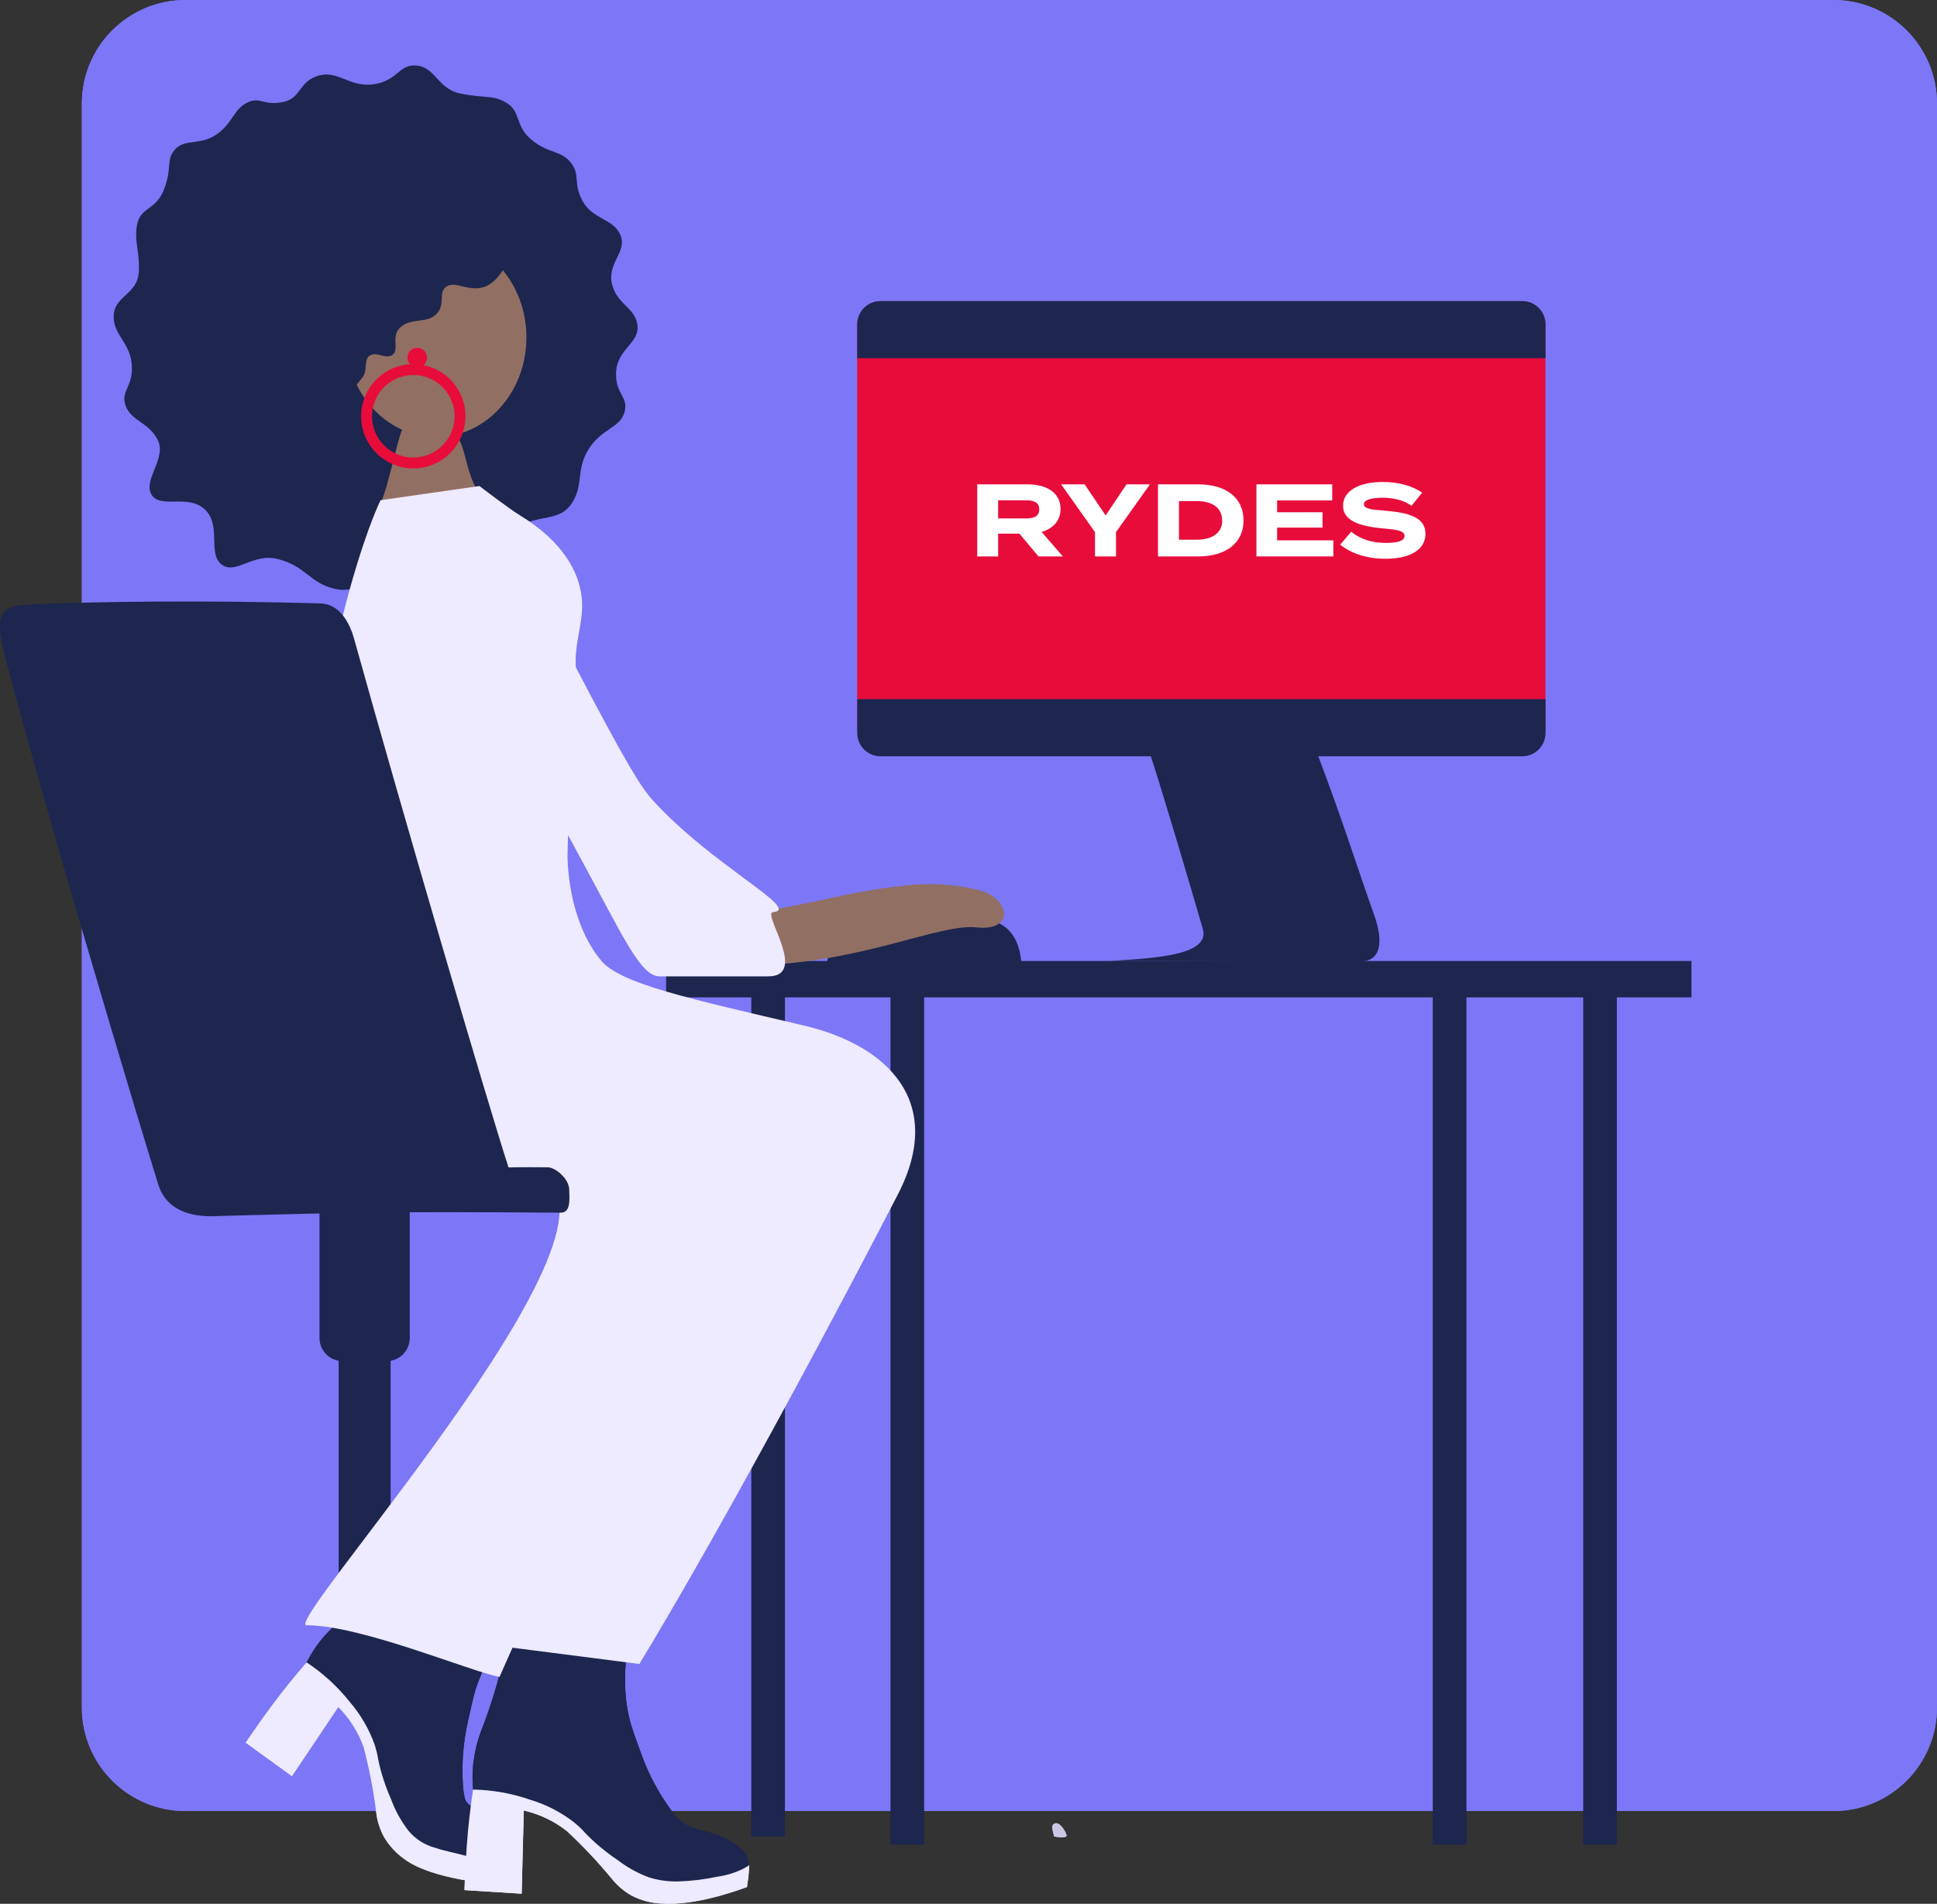 <?xml version="1.0" encoding="utf-8"?>
<svg xmlns="http://www.w3.org/2000/svg" fill="none" height="349" viewBox="0 0 355 349" width="355">
<rect x="0" y="0" width="355" height="349" fill="#333333" stroke="none"/>
<path d="M15 19C15 8.507 23.507 0 34 0H336C346.493 0 355 8.507 355 19V313C355 323.493 346.493 332 336 332H34C23.507 332 15 323.493 15 313V19Z" fill="#7C77F6"/>
<g clip-path="url(#clip0_429_7229)">
<path d="M169.374 180.5H163.205V338.126H169.374V180.5Z" fill="#1D264F"/>
<path d="M143.862 178.984H137.693V336.611H143.862V178.984Z" fill="#1D264F"/>
<path d="M67.334 217.512H66.318C63.971 217.512 62.068 219.414 62.068 221.761V288.769C62.068 291.116 63.971 293.018 66.318 293.018H67.334C69.681 293.018 71.584 291.116 71.584 288.769V221.761C71.584 219.414 69.681 217.512 67.334 217.512Z" fill="#1D264F"/>
<path d="M64.102 311.996C66.047 314.261 67.566 316.859 68.585 319.665C69.81 323.206 69.208 324.438 70.317 329.296C70.833 332.146 71.772 334.903 73.104 337.475C77.229 343.937 88.516 343.696 91.519 343.516C91.608 343.081 91.737 342.655 91.905 342.244C92.588 340.623 90.676 337.365 90.676 337.365C88.296 333.322 86.196 333.06 85.226 329.823C85.02 329.011 84.894 328.181 84.847 327.345C84.572 323.306 84.901 319.249 85.821 315.306C86.072 314.106 86.529 312.014 87.064 310.041C88.834 304.171 92.053 300.025 97.73 293.251C102.635 287.384 106.906 282.473 110.242 278.717C104.499 273.056 98.138 268.059 91.278 263.821C90.258 263.187 89.227 262.581 88.215 262.008C85.289 266.696 83.034 270.683 81.55 273.374C76.302 282.976 76.071 285.101 72.445 288.677C69.818 291.201 67.043 293.565 64.134 295.758C61.953 297.273 60.018 299.115 58.397 301.218C57.548 302.355 56.801 303.563 56.162 304.829C59.17 306.785 61.85 309.204 64.102 311.996Z" fill="#1D264F"/>
<path d="M64.102 311.996C66.047 314.26 67.566 316.859 68.585 319.665C69.81 323.206 69.208 324.438 70.317 329.296C70.833 332.146 71.772 334.902 73.103 337.475C77.229 343.937 88.753 341.557 91.763 341.37C91.852 340.934 91.983 340.509 92.152 340.098L91.912 342.223C93.07 340.24 92.06 335.411 92.06 335.411C89.68 331.367 86.221 332.149 85.233 329.802C85.027 328.99 84.9 328.16 84.854 327.323C84.579 323.285 84.907 319.227 85.828 315.285C86.079 314.085 86.536 311.992 87.07 310.02C88.841 304.149 92.06 300.003 97.737 293.23C102.642 287.363 106.913 282.452 110.248 278.695C104.506 273.034 98.145 268.038 91.285 263.799C90.265 263.165 89.234 262.56 88.221 261.986C85.296 266.674 83.04 270.661 81.557 273.352C76.308 282.955 76.078 285.079 72.452 288.655C69.825 291.179 67.05 293.544 64.141 295.737C61.96 297.252 60.025 299.093 58.404 301.196C57.555 302.333 56.807 303.542 56.169 304.808C59.176 306.77 61.853 309.196 64.102 311.996Z" fill="#1D264F"/>
<path d="M51.449 310.513C49.065 313.582 46.944 316.624 45.007 319.46L53.506 325.621L62.005 312.945C64.085 315.04 65.674 317.57 66.658 320.352C67.673 324.237 68.435 328.184 68.939 332.168C69.121 333.782 69.616 335.345 70.394 336.771C71.349 338.376 72.633 339.76 74.162 340.832C79.322 344.631 90.318 345.283 91.869 345.64C92.265 345.119 92.571 344.535 92.772 343.912C93.087 342.829 93.041 341.93 92.138 341.749C91.83 341.749 91.182 341.122 90.654 341.073C89.008 340.899 88.268 340.719 86.097 340.396C83.451 339.642 81.716 339.391 79.751 338.732C77.856 338.228 76.163 337.154 74.899 335.655C73.536 333.901 72.452 331.947 71.684 329.863C70.993 328.305 70.409 326.702 69.934 325.065C69.602 323.899 69.331 322.718 69.12 321.524C69.12 321.524 68.886 320.497 68.606 319.69C67.586 316.885 66.067 314.288 64.123 312.024C61.883 309.19 59.205 306.732 56.19 304.741C54.616 306.561 53.035 308.485 51.449 310.513Z" fill="#EEEAFF"/>
<path d="M97.27 329.972C100.125 330.846 102.798 332.229 105.16 334.055C108.088 336.392 108.241 337.755 111.775 341.267C113.734 343.4 116.002 345.227 118.503 346.688C125.441 349.942 134.85 343.703 137.297 341.944C137.14 341.528 137.021 341.099 136.943 340.662C136.653 338.93 133.292 337.199 133.292 337.199C129.12 335.053 127.204 335.953 124.655 333.74C124.045 333.162 123.494 332.526 123.008 331.842C120.611 328.574 118.716 324.966 117.384 321.138C116.952 319.987 116.226 317.976 115.614 316.025C113.963 310.119 114.47 304.893 115.646 296.137C116.651 288.556 117.636 282.119 118.443 277.162C110.563 275.449 102.515 274.627 94.451 274.712C93.25 274.712 92.06 274.765 90.909 274.818C90.945 280.349 91.171 284.924 91.356 287.99C92.064 298.909 92.999 300.829 91.848 305.789C90.976 309.324 89.894 312.803 88.608 316.209C87.573 318.656 86.922 321.248 86.678 323.893C86.568 325.308 86.582 326.729 86.72 328.142C90.311 328.19 93.872 328.808 97.27 329.972Z" fill="#1D264F"/>
<path d="M97.27 329.972C100.125 330.846 102.798 332.229 105.16 334.055C108.088 336.392 108.241 337.755 111.775 341.267C113.734 343.4 116.002 345.227 118.503 346.688C125.441 349.942 134.85 343.703 137.297 341.944C137.14 341.528 137.021 341.099 136.943 340.662C136.653 338.93 133.292 337.199 133.292 337.199C129.12 335.053 127.204 335.953 124.655 333.74C124.045 333.162 123.494 332.526 123.008 331.842C120.611 328.574 118.716 324.966 117.384 321.138C116.952 319.987 116.226 317.976 115.614 316.025C113.963 310.119 114.47 304.893 115.646 296.137C116.651 288.556 117.636 282.119 118.443 277.162C110.563 275.449 102.515 274.627 94.451 274.712C93.25 274.712 92.06 274.765 90.909 274.818C90.945 280.349 91.171 284.924 91.356 287.99C92.064 298.909 92.999 300.829 91.848 305.789C90.976 309.324 89.894 312.803 88.608 316.209C87.573 318.656 86.922 321.248 86.678 323.893C86.568 325.308 86.582 326.729 86.72 328.142C90.311 328.19 93.872 328.808 97.27 329.972Z" fill="#1D264F"/>
<path d="M85.785 335.485C85.43 339.355 85.246 343.059 85.126 346.49L95.608 347.148L95.998 331.898C98.878 332.555 101.576 333.841 103.899 335.666C106.835 338.405 109.59 341.332 112.146 344.429C113.163 345.693 114.415 346.747 115.833 347.534C117.497 348.383 119.324 348.866 121.191 348.951C127.583 349.404 135.406 346.451 136.907 345.923C136.95 345.332 137.091 344.719 137.166 344.061C137.24 343.402 137.268 342.605 137.314 341.936C137.052 342.099 136.677 342.336 136.206 342.577C134.722 343.31 133.129 343.799 131.489 344.025C129.133 344.536 126.735 344.828 124.325 344.896C122.537 344.945 120.753 344.706 119.041 344.188C116.952 343.431 114.992 342.356 113.23 341.002C111.813 340.054 110.461 339.013 109.182 337.886C108.12 336.923 107.256 336.048 106.601 335.326C106.601 335.326 105.853 334.582 105.184 334.051C102.825 332.223 100.152 330.84 97.297 329.969C93.889 328.771 90.311 328.125 86.698 328.057C86.344 330.448 86.04 332.924 85.785 335.485Z" fill="#EEEAFF"/>
<path d="M310 176.166H122.08V182.844H310V176.166Z" fill="#1D264F"/>
<path d="M187.197 176.69C187.052 174.88 186.67 172.321 184.804 170.455C180.961 166.613 169.958 167.587 166.537 168.118C159.688 169.18 151.558 171.234 151.558 176.97L187.197 176.69Z" fill="#1D264F"/>
<path d="M193.2 336.657C193.2 336.657 195.633 337.131 195.474 336.409C195.364 335.927 194.259 333.778 193.218 334.316C192.708 334.578 192.843 335.244 192.991 335.814C193.115 336.257 193.2 336.657 193.2 336.657Z" fill="#CAC7E4"/>
<path d="M74.814 104.76C81.249 104.587 83.352 106.98 86.965 105.21C90.18 103.638 89.022 102.211 92.765 98.327C97.433 93.483 102.242 96.439 104.923 92.063C106.973 88.71 105.553 86.065 107.873 82.347C110.274 78.495 113.698 78.506 114.481 75.468C115.189 72.759 112.901 72.362 112.905 68.592C112.905 63.893 117.409 62.983 116.8 59.421C116.283 56.401 113.259 55.834 112.25 52.389C111.021 48.25 115.083 46.271 113.684 43.038C112.413 40.057 108.616 40.241 106.775 36.856C104.933 33.471 106.445 32.09 104.607 29.806C102.77 27.523 100.659 28.202 97.585 25.763C94.21 23.086 95.63 20.452 92.705 18.78C90.162 17.318 88.725 18.09 84.231 17.109C80.137 16.213 79.758 12.152 76.128 12.004C73.2 11.876 72.941 14.482 69.123 15.332C64.134 16.429 62.005 12.524 57.958 14.001C54.77 15.165 55.125 17.945 52.047 18.66C48.318 19.531 47.741 17.598 45.319 18.802C42.896 20.006 42.765 22.197 40.191 24.269C36.869 26.935 33.912 25.218 32.025 27.455C30.403 29.381 31.585 30.384 30.18 34.406C28.657 38.775 25.671 37.741 25.084 41.395C24.591 44.454 25.678 46.388 25.438 49.893C25.151 54.068 20.891 54.191 20.834 57.991C20.77 61.358 23.784 62.753 24.138 66.715C24.517 70.921 22.045 71.587 23.012 74.342C24.011 77.195 27.177 77.312 28.88 80.598C30.651 84.026 26.047 88.083 27.817 90.742C29.532 93.32 34.5 90.484 37.563 93.412C40.683 96.397 37.917 101.634 40.726 103.56C43.328 105.351 46.392 101.28 50.995 102.498C56.084 103.832 56.704 106.796 61.177 107.897C66.248 109.147 67.594 104.955 74.814 104.76Z" fill="#1D264F"/>
<path d="M85.031 83.261C89.76 83.261 93.594 79.428 93.594 74.699C93.594 69.971 89.76 66.138 85.031 66.138C80.302 66.138 76.468 69.971 76.468 74.699C76.468 79.428 80.302 83.261 85.031 83.261Z" stroke="#1D264F" stroke-miterlimit="10"/>
<path d="M79.938 80.13C89.074 80.13 96.48 71.949 96.48 61.857C96.48 51.764 89.074 43.583 79.938 43.583C70.802 43.583 63.397 51.764 63.397 61.857C63.397 71.949 70.802 80.13 79.938 80.13Z" fill="#926F63"/>
<path d="M89.086 92.268C84.712 87.145 85.898 81.246 82.835 79.022C82.127 78.509 76.893 76.983 74.963 77.649C73.259 78.24 73.483 79.6 70.841 89.145C70.433 90.611 69.346 93.536 68.84 95.391" fill="#926F63"/>
<path d="M75.746 84.872C80.475 84.872 84.308 81.039 84.308 76.311C84.308 71.582 80.475 67.749 75.746 67.749C71.016 67.749 67.183 71.582 67.183 76.311C67.183 81.039 71.016 84.872 75.746 84.872Z" stroke="#E80C3B" stroke-miterlimit="10" stroke-width="2"/>
<path d="M76.468 67.352C77.462 67.352 78.267 66.547 78.267 65.554C78.267 64.56 77.462 63.755 76.468 63.755C75.474 63.755 74.669 64.56 74.669 65.554C74.669 66.547 75.474 67.352 76.468 67.352Z" fill="#E80C3B"/>
<path d="M134.679 217.724C125.426 233.915 98.161 273.405 84.457 300.839L117.175 305.035C128.277 286.761 146.214 254.402 164.55 218.97C173.34 201.974 162.652 191.607 147.386 188.013C126.194 183.028 113.818 180.358 110.237 176.166C105.988 171.17 104.196 163.547 104.015 157.305C103.966 155.594 104.44 143.708 104.929 140.691L65.358 143.694C64.186 157.17 64.296 162.074 61.845 168.008C57.305 178.945 56.774 187.684 58.686 192.9C63.007 204.694 71.602 214.218 95.335 215.121C125.437 216.272 51.306 297.932 56.183 297.935C66.222 297.935 86.241 306.433 91.55 307.407C91.55 307.407 117.547 248.039 131.751 225.804" fill="#EEEAFF"/>
<path d="M69.743 91.691C64.569 102.699 54.869 138.075 60.242 152.946C60.242 152.946 111.63 145.708 110.21 141.453C108.23 135.764 106.731 129.919 105.73 123.979C104.742 118.431 107.203 114.323 106.59 109.327C106.052 104.923 103.286 99.332 95.237 94.435C93.158 93.171 87.871 89.096 87.871 89.096" fill="#EEEAFF"/>
<path d="M93.228 46.079C93.529 47.988 91.135 51.89 88.678 52.626C85.639 53.54 83.338 51.302 81.698 52.626C80.327 53.738 81.606 55.593 80.189 57.339C78.419 59.523 75.267 58.047 73.213 60.171C71.669 61.758 73.252 64.158 71.892 65.075C70.624 65.929 68.963 64.318 67.724 65.217C66.569 66.06 67.494 67.83 66.382 69.246C65.21 70.737 63.41 73.208 61.682 72.638C57.999 71.42 53.821 61.687 54.054 57.572C54.536 49.149 64.597 40.51 73.177 38.831C81.758 37.153 92.672 42.567 93.228 46.079Z" fill="#1D264F"/>
<path d="M136.567 176.97C157.107 176.97 171.924 169.237 178.957 170.005C186.206 170.795 185.147 164.443 179.017 163.08C174.85 162.104 170.549 161.837 166.293 162.29C151.168 163.915 148.895 166.599 125.016 168.883C120.454 169.322 119.682 172.888 120.766 177.338C121.187 179.024 134.552 176.97 136.567 176.97Z" fill="#926F63"/>
<path d="M72.062 108.811C76.97 120.169 80.614 120.169 88.986 130.901C100.87 146.127 102.846 150.822 105.952 156.501C114.172 171.549 117.316 178.999 120.928 178.985C122.72 178.985 131.064 178.985 140.781 178.985C148.253 178.985 139.63 167.378 141.663 167.215C147.07 166.783 130.589 158.746 119.636 146.707C117.408 144.261 114.614 139.665 105.506 122.276C96.27 104.65 93.335 100.267 85.055 96.039C78.666 92.778 69.374 102.597 72.062 108.811Z" fill="#EEEAFF"/>
<path d="M203.332 176.166C212.185 175.639 221.825 175.044 220.44 170.271C217.915 161.586 213.843 147.709 210.638 137.742C221.471 132.13 233.681 131.776 241.267 137.742C246.086 150.379 249.058 159.953 251.802 167.605C253.682 172.838 253.027 176.269 249.189 176.269" fill="#1D264F"/>
<path d="M278.995 55.215H161.36C159.013 55.215 157.11 57.117 157.11 59.464V133.497C157.11 135.844 159.013 137.746 161.36 137.746H278.995C281.342 137.746 283.245 135.844 283.245 133.497V59.464C283.245 57.117 281.342 55.215 278.995 55.215Z" fill="#E80C3B"/>
<path d="M161.36 55.197H278.995C280.123 55.197 281.203 55.645 282 56.442C282.797 57.239 283.245 58.319 283.245 59.446V65.674H157.11V59.446C157.11 58.319 157.558 57.239 158.355 56.442C159.152 55.645 160.233 55.197 161.36 55.197Z" fill="#1D264F"/>
<path d="M278.999 138.638L161.364 138.638C160.237 138.638 159.156 138.19 158.359 137.393C157.562 136.596 157.114 135.516 157.114 134.389V128.161L283.249 128.161V134.389C283.249 135.516 282.801 136.596 282.004 137.393C281.207 138.19 280.126 138.638 278.999 138.638Z" fill="#1D264F"/>
<path d="M93.197 214.01C89.475 202.523 74.18 150.457 64.983 117.404C64.71 116.42 63.279 110.751 58.7 110.617C38.929 110.032 17.044 110.224 5.464 110.836C0.152 111.116 -1.006 112.369 0.793 119.745C3.116 129.259 16.931 177.915 28.982 217.072C31.068 223.853 39.004 222.939 40.633 222.897C63.807 222.306 68.984 222.058 102.705 222.306C104.564 222.306 104.391 220.181 104.327 218.085C104.256 215.911 101.621 213.999 100.456 213.988C95.484 213.932 93.197 214.01 93.197 214.01Z" fill="#1D264F"/>
<path d="M70.848 211.771H62.805C60.458 211.771 58.556 213.674 58.556 216.02V245.274C58.556 247.621 60.458 249.523 62.805 249.523H70.848C73.195 249.523 75.097 247.621 75.097 245.274V216.02C75.097 213.674 73.195 211.771 70.848 211.771Z" fill="#1D264F"/>
<path d="M296.33 180.5H290.161V338.126H296.33V180.5Z" fill="#1D264F"/>
<path d="M268.758 180.5H262.589V338.126H268.758V180.5Z" fill="#1D264F"/>
<path d="M190.321 101.999L186.826 97.828H182.93V101.999H179.099V88.788H188.366C191.745 88.788 194.369 90.279 194.369 93.299C194.369 95.508 192.97 96.903 190.895 97.509L194.79 101.999H190.321ZM188.09 95.034C189.471 95.034 190.47 94.655 190.47 93.373C190.47 92.092 189.471 91.713 188.09 91.713H182.93V95.034H188.09Z" fill="white"/>
<path d="M198.781 88.788L202.634 94.489L206.466 88.788H210.751L204.532 97.544V101.999H200.683V97.544L194.479 88.788H198.781Z" fill="white"/>
<path d="M227.906 95.395C227.906 99.545 224.679 101.999 219.605 101.999H212.225V88.788H219.605C224.69 88.788 227.906 91.242 227.906 95.395ZM223.982 95.395C223.982 93.051 222.13 91.854 219.3 91.854H216.07V98.936H219.3C222.14 98.939 224.01 97.732 224.01 95.395H223.982Z" fill="white"/>
<path d="M244.369 99.056V102.002H230.268V88.788H244.16V91.734H234.06V93.904H242.386V96.716H234.06V99.056H244.369Z" fill="white"/>
<path d="M261.25 97.863C261.25 100.582 258.739 102.431 253.944 102.431C250.545 102.431 247.697 101.506 245.622 99.846L247.641 97.47C249.206 98.791 251.377 99.527 254.015 99.527C256.281 99.527 257.411 99.109 257.411 98.242C257.411 97.374 256.349 97.112 253.636 96.886C249.712 96.532 246.143 95.675 246.143 92.732C246.143 89.9 249.202 88.353 253.392 88.353C256.225 88.353 258.828 89.032 260.641 90.318L258.697 92.715C257.223 91.674 255.453 91.26 253.385 91.242C251.837 91.242 249.971 91.486 249.971 92.431C249.971 93.317 251.497 93.43 253.866 93.621C258.19 93.975 261.25 94.829 261.25 97.863Z" fill="white"/>
</g>
<path d="M15 19C15 8.507 23.507 0 34 0H336C346.493 0 355 8.507 355 19V313C355 323.493 346.493 332 336 332H34C23.507 332 15 323.493 15 313V19Z" fill="#7C77F6"/>
<g clip-path="url(#clip1_429_7229)">
<path d="M169.374 180.5H163.205V338.126H169.374V180.5Z" fill="#1D264F"/>
<path d="M143.862 178.984H137.693V336.611H143.862V178.984Z" fill="#1D264F"/>
<path d="M67.334 217.512H66.318C63.971 217.512 62.068 219.414 62.068 221.761V288.769C62.068 291.116 63.971 293.018 66.318 293.018H67.334C69.681 293.018 71.584 291.116 71.584 288.769V221.761C71.584 219.414 69.681 217.512 67.334 217.512Z" fill="#1D264F"/>
<path d="M64.102 311.996C66.047 314.261 67.566 316.859 68.585 319.665C69.81 323.206 69.208 324.438 70.317 329.296C70.833 332.146 71.772 334.903 73.104 337.475C77.229 343.937 88.516 343.696 91.519 343.516C91.608 343.081 91.737 342.655 91.905 342.244C92.588 340.623 90.676 337.365 90.676 337.365C88.296 333.322 86.196 333.06 85.226 329.823C85.02 329.011 84.894 328.181 84.847 327.345C84.572 323.306 84.901 319.249 85.821 315.306C86.072 314.106 86.529 312.014 87.064 310.041C88.834 304.171 92.053 300.025 97.73 293.251C102.635 287.384 106.906 282.473 110.242 278.717C104.499 273.056 98.138 268.059 91.278 263.821C90.258 263.187 89.227 262.581 88.215 262.008C85.289 266.696 83.034 270.683 81.55 273.374C76.302 282.976 76.071 285.101 72.445 288.677C69.818 291.201 67.043 293.565 64.134 295.758C61.953 297.273 60.018 299.115 58.397 301.218C57.548 302.355 56.801 303.563 56.162 304.829C59.17 306.785 61.85 309.204 64.102 311.996Z" fill="#1D264F"/>
<path d="M64.102 311.996C66.047 314.26 67.566 316.859 68.585 319.665C69.81 323.206 69.208 324.438 70.317 329.296C70.833 332.146 71.772 334.902 73.103 337.475C77.229 343.937 88.753 341.557 91.763 341.37C91.852 340.934 91.983 340.509 92.152 340.098L91.912 342.223C93.07 340.24 92.06 335.411 92.06 335.411C89.68 331.367 86.221 332.149 85.233 329.802C85.027 328.99 84.9 328.16 84.854 327.323C84.579 323.285 84.907 319.227 85.828 315.285C86.079 314.085 86.536 311.992 87.07 310.02C88.841 304.149 92.06 300.003 97.737 293.23C102.642 287.363 106.913 282.452 110.248 278.695C104.506 273.034 98.145 268.038 91.285 263.799C90.265 263.165 89.234 262.56 88.221 261.986C85.296 266.674 83.04 270.661 81.557 273.352C76.308 282.955 76.078 285.079 72.452 288.655C69.825 291.179 67.05 293.544 64.141 295.737C61.96 297.252 60.025 299.093 58.404 301.196C57.555 302.333 56.807 303.542 56.169 304.808C59.176 306.77 61.853 309.196 64.102 311.996Z" fill="#1D264F"/>
<path d="M51.449 310.513C49.065 313.582 46.944 316.624 45.007 319.46L53.506 325.621L62.005 312.945C64.085 315.04 65.674 317.57 66.658 320.352C67.673 324.237 68.435 328.184 68.939 332.168C69.121 333.782 69.616 335.345 70.394 336.771C71.349 338.376 72.633 339.76 74.162 340.832C79.322 344.631 90.318 345.283 91.869 345.64C92.265 345.119 92.571 344.535 92.772 343.912C93.087 342.829 93.041 341.93 92.138 341.749C91.83 341.749 91.182 341.122 90.654 341.073C89.008 340.899 88.268 340.719 86.097 340.396C83.451 339.642 81.716 339.391 79.751 338.732C77.856 338.228 76.163 337.154 74.899 335.655C73.536 333.901 72.452 331.947 71.684 329.863C70.993 328.305 70.409 326.702 69.934 325.065C69.602 323.899 69.331 322.718 69.12 321.524C69.12 321.524 68.886 320.497 68.606 319.69C67.586 316.885 66.067 314.288 64.123 312.024C61.883 309.19 59.205 306.732 56.19 304.741C54.616 306.561 53.035 308.485 51.449 310.513Z" fill="#EEEAFF"/>
<path d="M97.27 329.972C100.125 330.846 102.798 332.229 105.16 334.055C108.088 336.392 108.241 337.755 111.775 341.267C113.734 343.4 116.002 345.227 118.503 346.688C125.441 349.942 134.85 343.703 137.297 341.944C137.14 341.528 137.021 341.099 136.943 340.662C136.653 338.93 133.292 337.199 133.292 337.199C129.12 335.053 127.204 335.953 124.655 333.74C124.045 333.162 123.494 332.526 123.008 331.842C120.611 328.574 118.716 324.966 117.384 321.138C116.952 319.987 116.226 317.976 115.614 316.025C113.963 310.119 114.47 304.893 115.646 296.137C116.651 288.556 117.636 282.119 118.443 277.162C110.563 275.449 102.515 274.627 94.451 274.712C93.25 274.712 92.06 274.765 90.909 274.818C90.945 280.349 91.171 284.924 91.356 287.99C92.064 298.909 92.999 300.829 91.848 305.789C90.976 309.324 89.894 312.803 88.608 316.209C87.573 318.656 86.922 321.248 86.678 323.893C86.568 325.308 86.582 326.729 86.72 328.142C90.311 328.19 93.872 328.808 97.27 329.972Z" fill="#1D264F"/>
<path d="M97.27 329.972C100.125 330.846 102.798 332.229 105.16 334.055C108.088 336.392 108.241 337.755 111.775 341.267C113.734 343.4 116.002 345.227 118.503 346.688C125.441 349.942 134.85 343.703 137.297 341.944C137.14 341.528 137.021 341.099 136.943 340.662C136.653 338.93 133.292 337.199 133.292 337.199C129.12 335.053 127.204 335.953 124.655 333.74C124.045 333.162 123.494 332.526 123.008 331.842C120.611 328.574 118.716 324.966 117.384 321.138C116.952 319.987 116.226 317.976 115.614 316.025C113.963 310.119 114.47 304.893 115.646 296.137C116.651 288.556 117.636 282.119 118.443 277.162C110.563 275.449 102.515 274.627 94.451 274.712C93.25 274.712 92.06 274.765 90.909 274.818C90.945 280.349 91.171 284.924 91.356 287.99C92.064 298.909 92.999 300.829 91.848 305.789C90.976 309.324 89.894 312.803 88.608 316.209C87.573 318.656 86.922 321.248 86.678 323.893C86.568 325.308 86.582 326.729 86.72 328.142C90.311 328.19 93.872 328.808 97.27 329.972Z" fill="#1D264F"/>
<path d="M85.785 335.485C85.43 339.355 85.246 343.059 85.126 346.49L95.608 347.148L95.998 331.898C98.878 332.555 101.576 333.841 103.899 335.666C106.835 338.405 109.59 341.332 112.146 344.429C113.163 345.693 114.415 346.747 115.833 347.534C117.497 348.383 119.324 348.866 121.191 348.951C127.583 349.404 135.406 346.451 136.907 345.923C136.95 345.332 137.091 344.719 137.166 344.061C137.24 343.402 137.268 342.605 137.314 341.936C137.052 342.099 136.677 342.336 136.206 342.577C134.722 343.31 133.129 343.799 131.489 344.025C129.133 344.536 126.735 344.828 124.325 344.896C122.537 344.945 120.753 344.706 119.041 344.188C116.952 343.431 114.992 342.356 113.23 341.002C111.813 340.054 110.461 339.013 109.182 337.886C108.12 336.923 107.256 336.048 106.601 335.326C106.601 335.326 105.853 334.582 105.184 334.051C102.825 332.223 100.152 330.84 97.297 329.969C93.889 328.771 90.311 328.125 86.698 328.057C86.344 330.448 86.04 332.924 85.785 335.485Z" fill="#EEEAFF"/>
<path d="M310 176.166H122.08V182.844H310V176.166Z" fill="#1D264F"/>
<path d="M187.197 176.69C187.052 174.88 186.67 172.321 184.804 170.455C180.961 166.613 169.958 167.587 166.537 168.118C159.688 169.18 151.558 171.234 151.558 176.97L187.197 176.69Z" fill="#1D264F"/>
<path d="M193.2 336.657C193.2 336.657 195.633 337.131 195.474 336.409C195.364 335.927 194.259 333.778 193.218 334.316C192.708 334.578 192.843 335.244 192.991 335.814C193.115 336.257 193.2 336.657 193.2 336.657Z" fill="#CAC7E4"/>
<path d="M74.814 104.76C81.249 104.587 83.352 106.98 86.965 105.21C90.18 103.638 89.022 102.211 92.765 98.327C97.433 93.483 102.242 96.439 104.923 92.063C106.973 88.71 105.553 86.065 107.873 82.347C110.274 78.495 113.698 78.506 114.481 75.468C115.189 72.759 112.901 72.362 112.905 68.592C112.905 63.893 117.409 62.983 116.8 59.421C116.283 56.401 113.259 55.834 112.25 52.389C111.021 48.25 115.083 46.271 113.684 43.038C112.413 40.057 108.616 40.241 106.775 36.856C104.933 33.471 106.445 32.09 104.607 29.806C102.77 27.523 100.659 28.202 97.585 25.763C94.21 23.086 95.63 20.452 92.705 18.78C90.162 17.318 88.725 18.09 84.231 17.109C80.137 16.213 79.758 12.152 76.128 12.004C73.2 11.876 72.941 14.482 69.123 15.332C64.134 16.429 62.005 12.524 57.958 14.001C54.77 15.165 55.125 17.945 52.047 18.66C48.318 19.531 47.741 17.598 45.319 18.802C42.896 20.006 42.765 22.197 40.191 24.269C36.869 26.935 33.912 25.218 32.025 27.455C30.403 29.381 31.585 30.384 30.18 34.406C28.657 38.775 25.671 37.741 25.084 41.395C24.591 44.454 25.678 46.388 25.438 49.893C25.151 54.068 20.891 54.191 20.834 57.991C20.77 61.358 23.784 62.753 24.138 66.715C24.517 70.921 22.045 71.587 23.012 74.342C24.011 77.195 27.177 77.312 28.88 80.598C30.651 84.026 26.047 88.083 27.817 90.742C29.532 93.32 34.5 90.484 37.563 93.412C40.683 96.397 37.917 101.634 40.726 103.56C43.328 105.351 46.392 101.28 50.995 102.498C56.084 103.832 56.704 106.796 61.177 107.897C66.248 109.147 67.594 104.955 74.814 104.76Z" fill="#1D264F"/>
<path d="M85.031 83.261C89.76 83.261 93.594 79.428 93.594 74.699C93.594 69.971 89.76 66.138 85.031 66.138C80.302 66.138 76.468 69.971 76.468 74.699C76.468 79.428 80.302 83.261 85.031 83.261Z" stroke="#1D264F" stroke-miterlimit="10"/>
<path d="M79.938 80.13C89.074 80.13 96.48 71.949 96.48 61.857C96.48 51.764 89.074 43.583 79.938 43.583C70.802 43.583 63.397 51.764 63.397 61.857C63.397 71.949 70.802 80.13 79.938 80.13Z" fill="#926F63"/>
<path d="M89.086 92.268C84.712 87.145 85.898 81.246 82.835 79.022C82.127 78.509 76.893 76.983 74.963 77.649C73.259 78.24 73.483 79.6 70.841 89.145C70.433 90.611 69.346 93.536 68.84 95.391" fill="#926F63"/>
<path d="M75.746 84.872C80.475 84.872 84.308 81.039 84.308 76.311C84.308 71.582 80.475 67.749 75.746 67.749C71.016 67.749 67.183 71.582 67.183 76.311C67.183 81.039 71.016 84.872 75.746 84.872Z" stroke="#E80C3B" stroke-miterlimit="10" stroke-width="2"/>
<path d="M76.468 67.352C77.462 67.352 78.267 66.547 78.267 65.554C78.267 64.56 77.462 63.755 76.468 63.755C75.474 63.755 74.669 64.56 74.669 65.554C74.669 66.547 75.474 67.352 76.468 67.352Z" fill="#E80C3B"/>
<path d="M134.679 217.724C125.426 233.915 98.161 273.405 84.457 300.839L117.175 305.035C128.277 286.761 146.214 254.402 164.55 218.97C173.34 201.974 162.652 191.607 147.386 188.013C126.194 183.028 113.818 180.358 110.237 176.166C105.988 171.17 104.196 163.547 104.015 157.305C103.966 155.594 104.44 143.708 104.929 140.691L65.358 143.694C64.186 157.17 64.296 162.074 61.845 168.008C57.305 178.945 56.774 187.684 58.686 192.9C63.007 204.694 71.602 214.218 95.335 215.121C125.437 216.272 51.306 297.932 56.183 297.935C66.222 297.935 86.241 306.433 91.55 307.407C91.55 307.407 117.547 248.039 131.751 225.804" fill="#EEEAFF"/>
<path d="M69.743 91.691C64.569 102.699 54.869 138.075 60.242 152.946C60.242 152.946 111.63 145.708 110.21 141.453C108.23 135.764 106.731 129.919 105.73 123.979C104.742 118.431 107.203 114.323 106.59 109.327C106.052 104.923 103.286 99.332 95.237 94.435C93.158 93.171 87.871 89.096 87.871 89.096" fill="#EEEAFF"/>
<path d="M93.228 46.079C93.529 47.988 91.135 51.89 88.678 52.626C85.639 53.54 83.338 51.302 81.698 52.626C80.327 53.738 81.606 55.593 80.189 57.339C78.419 59.523 75.267 58.047 73.213 60.171C71.669 61.758 73.252 64.158 71.892 65.075C70.624 65.929 68.963 64.318 67.724 65.217C66.569 66.06 67.494 67.83 66.382 69.246C65.21 70.737 63.41 73.208 61.682 72.638C57.999 71.42 53.821 61.687 54.054 57.572C54.536 49.149 64.597 40.51 73.177 38.831C81.758 37.153 92.672 42.567 93.228 46.079Z" fill="#1D264F"/>
<path d="M136.567 176.97C157.107 176.97 171.924 169.237 178.957 170.005C186.206 170.795 185.147 164.443 179.017 163.08C174.85 162.104 170.549 161.837 166.293 162.29C151.168 163.915 148.895 166.599 125.016 168.883C120.454 169.322 119.682 172.888 120.766 177.338C121.187 179.024 134.552 176.97 136.567 176.97Z" fill="#926F63"/>
<path d="M72.062 108.811C76.97 120.169 80.614 120.169 88.986 130.901C100.87 146.127 102.846 150.822 105.952 156.501C114.172 171.549 117.316 178.999 120.928 178.985C122.72 178.985 131.064 178.985 140.781 178.985C148.253 178.985 139.63 167.378 141.663 167.215C147.07 166.783 130.589 158.746 119.636 146.707C117.408 144.261 114.614 139.665 105.506 122.276C96.27 104.65 93.335 100.267 85.055 96.039C78.666 92.778 69.374 102.597 72.062 108.811Z" fill="#EEEAFF"/>
<path d="M203.332 176.166C212.185 175.639 221.825 175.044 220.44 170.271C217.915 161.586 213.843 147.709 210.638 137.742C221.471 132.13 233.681 131.776 241.267 137.742C246.086 150.379 249.058 159.953 251.802 167.605C253.682 172.838 253.027 176.269 249.189 176.269" fill="#1D264F"/>
<path d="M278.995 55.215H161.36C159.013 55.215 157.11 57.117 157.11 59.464V133.497C157.11 135.844 159.013 137.746 161.36 137.746H278.995C281.342 137.746 283.245 135.844 283.245 133.497V59.464C283.245 57.117 281.342 55.215 278.995 55.215Z" fill="#E80C3B"/>
<path d="M161.36 55.197H278.995C280.123 55.197 281.203 55.645 282 56.442C282.797 57.239 283.245 58.319 283.245 59.446V65.674H157.11V59.446C157.11 58.319 157.558 57.239 158.355 56.442C159.152 55.645 160.233 55.197 161.36 55.197Z" fill="#1D264F"/>
<path d="M278.999 138.638L161.364 138.638C160.237 138.638 159.156 138.19 158.359 137.393C157.562 136.596 157.114 135.516 157.114 134.389V128.161L283.249 128.161V134.389C283.249 135.516 282.801 136.596 282.004 137.393C281.207 138.19 280.126 138.638 278.999 138.638Z" fill="#1D264F"/>
<path d="M93.197 214.01C89.475 202.523 74.18 150.457 64.983 117.404C64.71 116.42 63.279 110.751 58.7 110.617C38.929 110.032 17.044 110.224 5.464 110.836C0.152 111.116 -1.006 112.369 0.793 119.745C3.116 129.259 16.931 177.915 28.982 217.072C31.068 223.853 39.004 222.939 40.633 222.897C63.807 222.306 68.984 222.058 102.705 222.306C104.564 222.306 104.391 220.181 104.327 218.085C104.256 215.911 101.621 213.999 100.456 213.988C95.484 213.932 93.197 214.01 93.197 214.01Z" fill="#1D264F"/>
<path d="M70.848 211.771H62.805C60.458 211.771 58.556 213.674 58.556 216.02V245.274C58.556 247.621 60.458 249.523 62.805 249.523H70.848C73.195 249.523 75.097 247.621 75.097 245.274V216.02C75.097 213.674 73.195 211.771 70.848 211.771Z" fill="#1D264F"/>
<path d="M296.33 180.5H290.161V338.126H296.33V180.5Z" fill="#1D264F"/>
<path d="M268.758 180.5H262.589V338.126H268.758V180.5Z" fill="#1D264F"/>
<path d="M190.321 101.999L186.826 97.828H182.93V101.999H179.099V88.788H188.366C191.745 88.788 194.369 90.279 194.369 93.299C194.369 95.508 192.97 96.903 190.895 97.509L194.79 101.999H190.321ZM188.09 95.034C189.471 95.034 190.47 94.655 190.47 93.373C190.47 92.092 189.471 91.713 188.09 91.713H182.93V95.034H188.09Z" fill="white"/>
<path d="M198.781 88.788L202.634 94.489L206.466 88.788H210.751L204.532 97.544V101.999H200.683V97.544L194.479 88.788H198.781Z" fill="white"/>
<path d="M227.906 95.395C227.906 99.545 224.679 101.999 219.605 101.999H212.225V88.788H219.605C224.69 88.788 227.906 91.242 227.906 95.395ZM223.982 95.395C223.982 93.051 222.13 91.854 219.3 91.854H216.07V98.936H219.3C222.14 98.939 224.01 97.732 224.01 95.395H223.982Z" fill="white"/>
<path d="M244.369 99.056V102.002H230.268V88.788H244.16V91.734H234.06V93.904H242.386V96.716H234.06V99.056H244.369Z" fill="white"/>
<path d="M261.25 97.863C261.25 100.582 258.739 102.431 253.944 102.431C250.545 102.431 247.697 101.506 245.622 99.846L247.641 97.47C249.206 98.791 251.377 99.527 254.015 99.527C256.281 99.527 257.411 99.109 257.411 98.242C257.411 97.374 256.349 97.112 253.636 96.886C249.712 96.532 246.143 95.675 246.143 92.732C246.143 89.9 249.202 88.353 253.392 88.353C256.225 88.353 258.828 89.032 260.641 90.318L258.697 92.715C257.223 91.674 255.453 91.26 253.385 91.242C251.837 91.242 249.971 91.486 249.971 92.431C249.971 93.317 251.497 93.43 253.866 93.621C258.19 93.975 261.25 94.829 261.25 97.863Z" fill="white"/>
</g>
<defs>
<clipPath id="clip0_429_7229">
<rect fill="white" height="337" transform="translate(0 12)" width="310"/>
</clipPath>
<clipPath id="clip1_429_7229">
<rect fill="white" height="337" transform="translate(0 12)" width="310"/>
</clipPath>
</defs>
</svg>